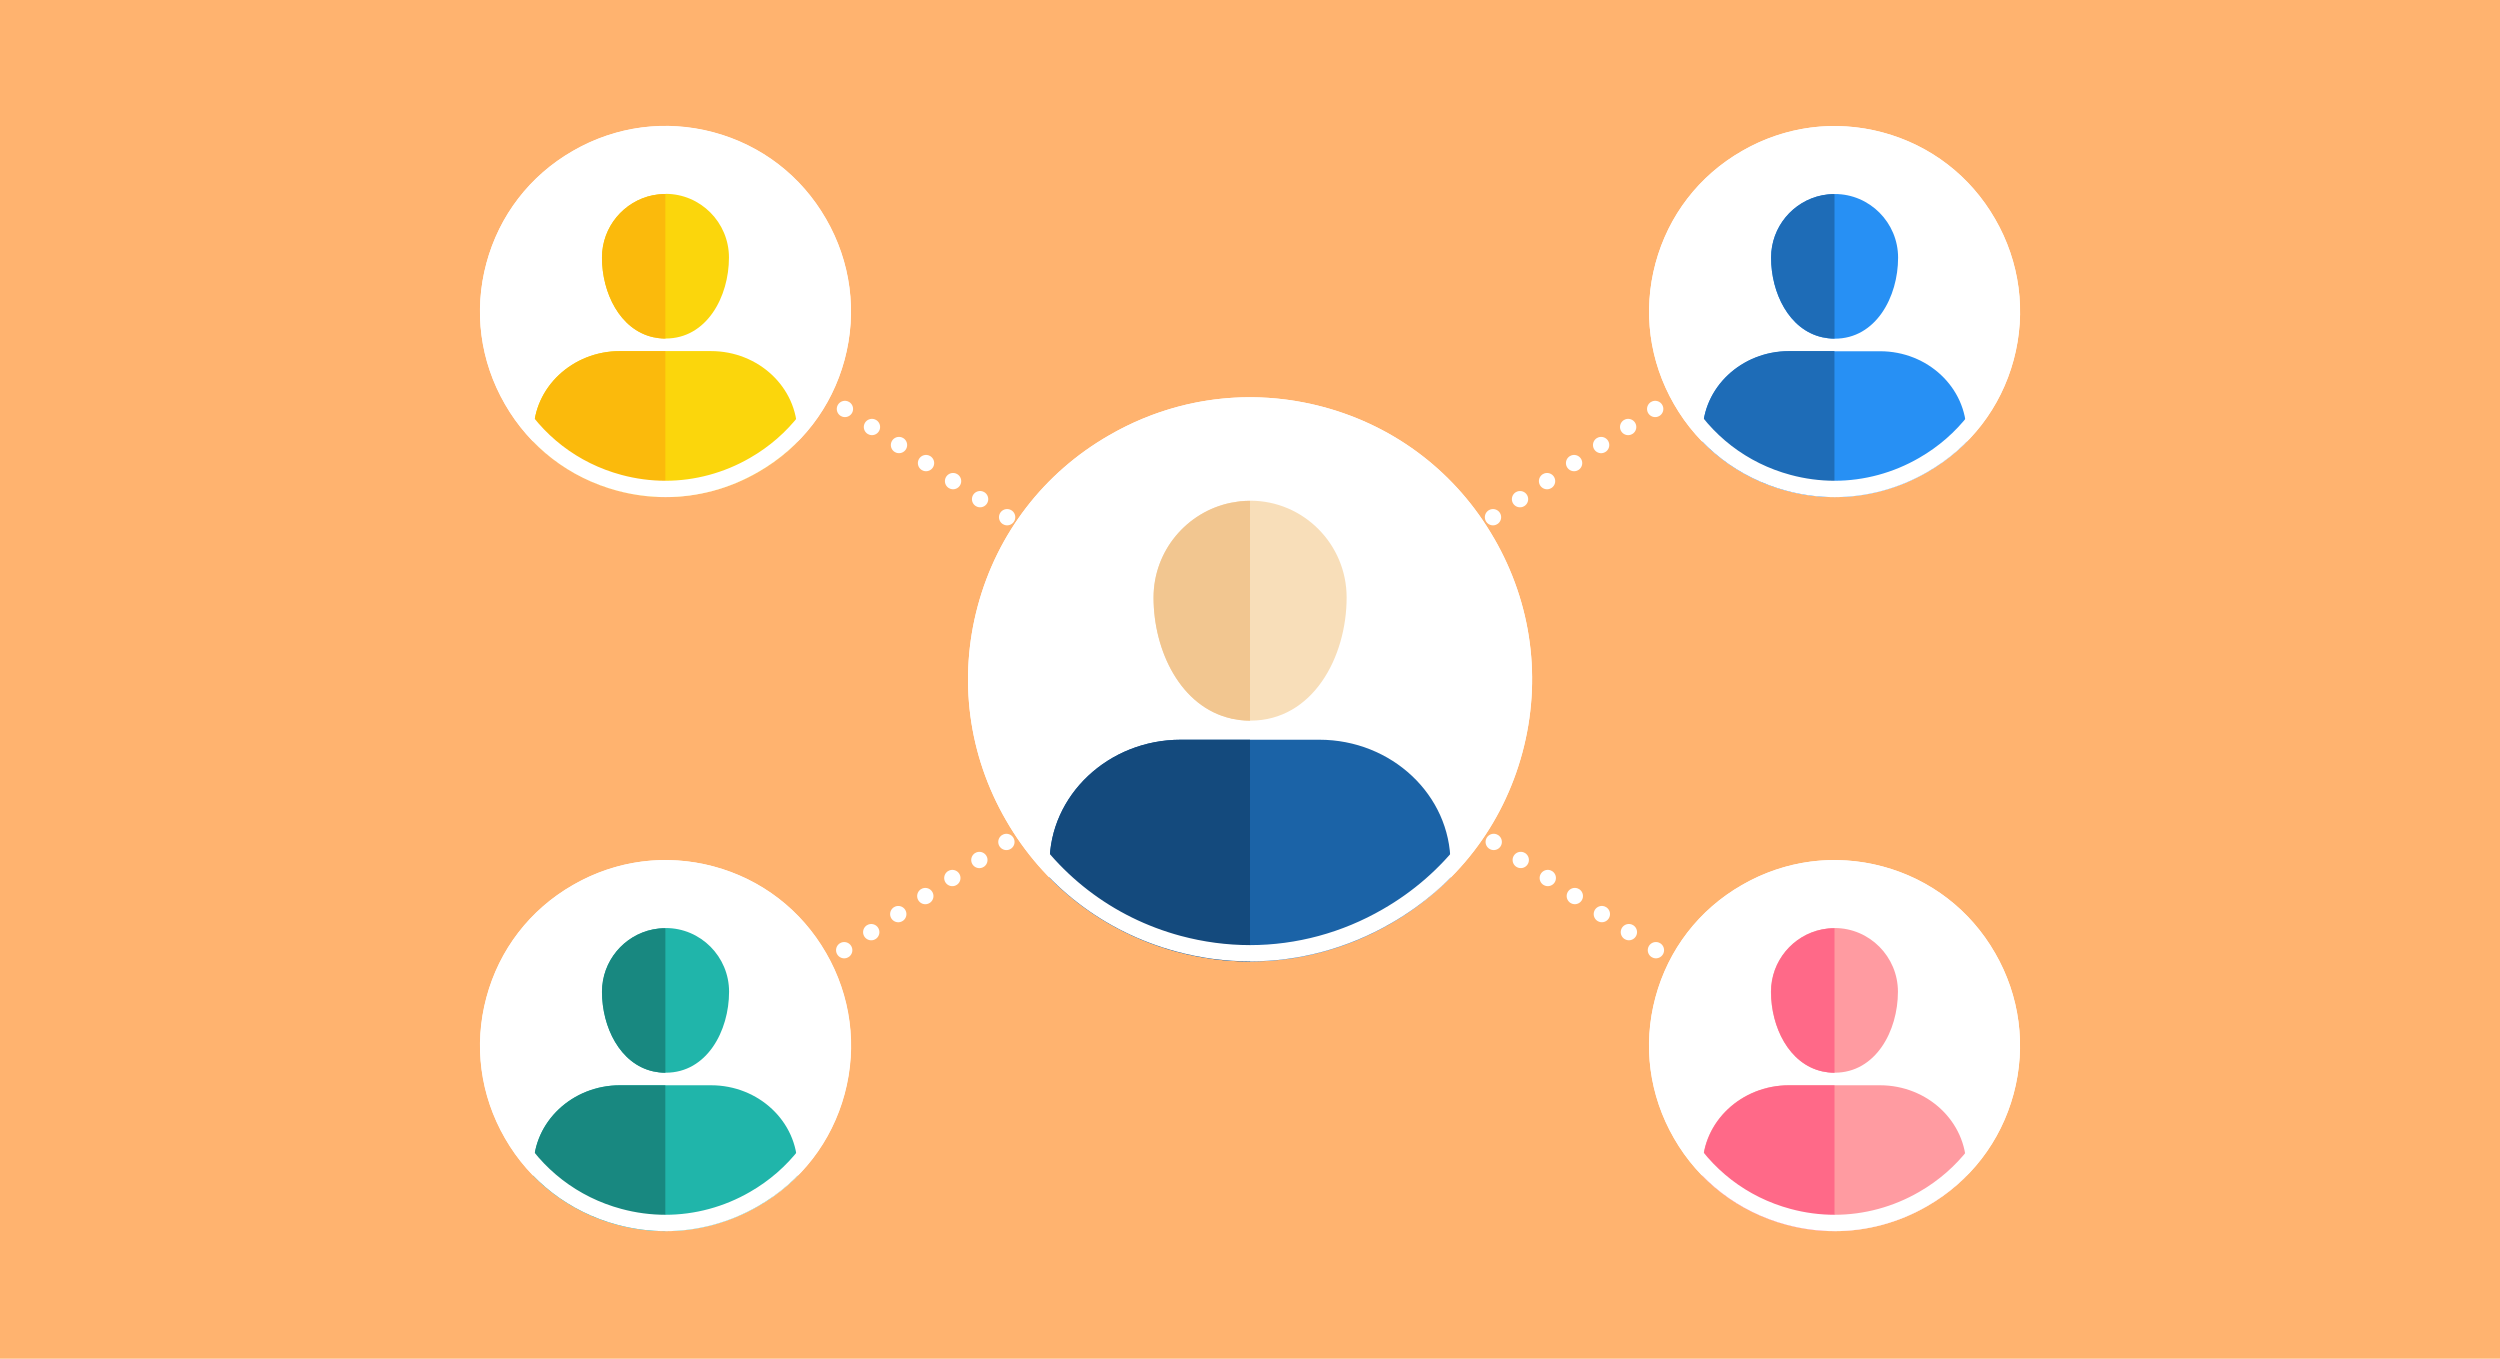 <?xml version="1.0" encoding="UTF-8"?>
<svg id="_レイヤー_2" data-name="レイヤー_2" xmlns="http://www.w3.org/2000/svg" xmlns:xlink="http://www.w3.org/1999/xlink" viewBox="0 0 460 250">
  <defs>
    <style>
      .cls-1 {
        fill: #1b63a7;
      }

      .cls-2 {
        clip-path: url(#clippath-4);
      }

      .cls-3 {
        stroke-dasharray: 0 5.98;
      }

      .cls-3, .cls-4, .cls-5 {
        fill: none;
      }

      .cls-3, .cls-5 {
        stroke: #fff;
        stroke-linecap: round;
        stroke-linejoin: round;
        stroke-width: 3px;
      }

      .cls-6 {
        fill: #fff;
      }

      .cls-7 {
        fill: #ff6988;
      }

      .cls-8 {
        fill: #1e6cb7;
      }

      .cls-9 {
        clip-path: url(#clippath-1);
      }

      .cls-10 {
        fill: #ff9ba1;
      }

      .cls-11 {
        fill: #144a7d;
      }

      .cls-12 {
        fill: #fbd60c;
      }

      .cls-13 {
        fill: #20b5aa;
      }

      .cls-14 {
        clip-path: url(#clippath-3);
      }

      .cls-15 {
        fill: #188880;
      }

      .cls-16 {
        fill: #f2c690;
      }

      .cls-17 {
        fill: #f8deb9;
      }

      .cls-18 {
        fill: #fbba0c;
      }

      .cls-19 {
        clip-path: url(#clippath-2);
      }

      .cls-20 {
        fill: #2790f4;
      }

      .cls-21 {
        fill: #ffb36f;
      }

      .cls-22 {
        clip-path: url(#clippath);
      }
    </style>
    <clipPath id="clippath">
      <path class="cls-4" d="M349.24,47.39c0,7.23-4.08,14.91-11.65,14.91-.44,0-.86-.03-1.27-.08-.2-.02-.39-.07-.58-.1-.16-.03-.32-.05-.48-.08,0,0,.02,0,.02,0-6.12-1.38-9.4-8.18-9.4-14.64,0-5.66,4.03-10.39,9.37-11.47,0,0,0,0,0,0,.11-.02.22-.03.34-.05.27-.05.54-.1.81-.12.39-.04.79-.06,1.19-.06,6.42,0,11.65,5.25,11.65,11.71ZM359.88,83.08c.16-.13.31-.27.47-.4.5-.45,1-.91,1.47-1.38v-1.75c0-8.25-7.12-14.95-15.88-14.95h-16.77c-8.75,0-15.88,6.71-15.88,14.95v1.75c4.19,4.26,9.45,7.36,15.38,8.95,2.94.79,5.93,1.18,8.9,1.18,5.92,0,11.77-1.56,17.04-4.6.69-.4,1.37-.82,2.03-1.26h0c.55-.37,1.08-.75,1.6-1.15.17-.13.33-.26.5-.39.39-.31.77-.62,1.14-.94Z"/>
    </clipPath>
    <clipPath id="clippath-1">
      <path class="cls-4" d="M134.12,47.39c0,7.23-4.08,14.91-11.65,14.91-.44,0-.86-.03-1.27-.08-.2-.02-.39-.07-.58-.1-.16-.03-.32-.05-.48-.08,0,0,.02,0,.02,0-6.12-1.38-9.4-8.18-9.4-14.64,0-5.66,4.03-10.39,9.37-11.47,0,0,0,0,0,0,.11-.02.22-.03.34-.05.27-.05.54-.1.81-.12.39-.04.79-.06,1.19-.06,6.42,0,11.65,5.25,11.65,11.71ZM144.77,83.09c.16-.13.31-.27.47-.4.5-.45,1-.91,1.47-1.38v-1.75c0-8.25-7.12-14.95-15.88-14.95h-16.77c-8.75,0-15.88,6.71-15.88,14.95v1.75c4.19,4.26,9.45,7.36,15.38,8.95,2.94.79,5.93,1.18,8.9,1.18,5.92,0,11.77-1.56,17.04-4.6.69-.4,1.37-.82,2.03-1.26h0c.55-.37,1.08-.75,1.6-1.15.17-.13.33-.26.5-.39.39-.31.77-.62,1.14-.94Z"/>
    </clipPath>
    <clipPath id="clippath-2">
      <path class="cls-4" d="M349.24,182.48c0,7.23-4.08,14.91-11.65,14.91-.44,0-.86-.03-1.27-.08-.2-.02-.39-.07-.58-.1-.16-.03-.32-.05-.48-.08,0,0,.02,0,.02,0-6.12-1.38-9.4-8.18-9.4-14.64,0-5.66,4.03-10.39,9.37-11.47,0,0,0,0,0,0,.11-.02.22-.03.34-.05.27-.05.54-.1.81-.12.39-.04.79-.06,1.19-.06,6.42,0,11.65,5.25,11.65,11.71ZM359.89,218.18c.16-.13.31-.27.47-.4.5-.45,1-.91,1.47-1.38v-1.75c0-8.25-7.12-14.95-15.88-14.95h-16.77c-8.75,0-15.88,6.71-15.88,14.95v1.75c4.19,4.26,9.45,7.36,15.38,8.95,2.94.79,5.93,1.18,8.9,1.18,5.92,0,11.77-1.56,17.04-4.6.69-.4,1.37-.82,2.03-1.26h0c.55-.37,1.08-.75,1.6-1.15.17-.13.33-.26.5-.39.39-.31.77-.62,1.14-.94Z"/>
    </clipPath>
    <clipPath id="clippath-3">
      <path class="cls-4" d="M134.12,182.48c0,7.23-4.08,14.91-11.65,14.91-.44,0-.86-.03-1.27-.08-.2-.02-.39-.07-.58-.1-.16-.03-.32-.05-.48-.08,0,0,.02,0,.02,0-6.12-1.38-9.4-8.18-9.4-14.64,0-5.66,4.03-10.39,9.37-11.47,0,0,0,0,0,0,.11-.02.22-.03.34-.05.27-.05.54-.1.81-.12.39-.04.79-.06,1.19-.06,6.42,0,11.65,5.25,11.65,11.71ZM144.76,218.18c.16-.13.31-.27.47-.4.5-.45,1-.91,1.47-1.38v-1.75c0-8.25-7.12-14.95-15.88-14.95h-16.77c-8.75,0-15.88,6.71-15.88,14.95v1.75c4.19,4.26,9.45,7.36,15.38,8.95,2.94.79,5.93,1.18,8.9,1.18,5.92,0,11.77-1.56,17.04-4.6.69-.4,1.37-.82,2.03-1.26h0c.55-.37,1.08-.75,1.6-1.15.17-.13.33-.26.5-.39.39-.31.77-.62,1.14-.94Z"/>
    </clipPath>
    <clipPath id="clippath-4">
      <path class="cls-4" d="M247.77,109.94c0,10.99-6.21,22.67-17.72,22.67-.66,0-1.31-.05-1.93-.12-.3-.04-.59-.1-.89-.15-.24-.04-.49-.07-.73-.12.01,0,.02,0,.04-.01-9.3-2.1-14.29-12.44-14.29-22.26,0-8.6,6.13-15.79,14.25-17.44,0,0,0,0,0,0,.17-.03.34-.05.51-.08.41-.07.82-.15,1.23-.19.59-.06,1.2-.09,1.8-.09,9.77,0,17.72,7.98,17.72,17.8ZM263.95,164.21c.24-.2.48-.41.71-.61.76-.68,1.51-1.38,2.23-2.1v-2.66c0-12.54-10.83-22.73-24.14-22.73h-25.49c-13.31,0-24.14,10.2-24.14,22.73v2.67c6.37,6.48,14.37,11.18,23.38,13.61,4.47,1.2,9.02,1.8,13.53,1.8,9,0,17.89-2.37,25.91-7,1.06-.61,2.08-1.25,3.08-1.92h0c.83-.56,1.64-1.14,2.43-1.74.26-.19.51-.4.76-.6.59-.46,1.17-.94,1.74-1.43Z"/>
    </clipPath>
  </defs>
  <g id="_レイヤー_1-2" data-name="レイヤー_1">
    <g>
      <rect class="cls-21" width="460" height="250"/>
      <g>
        <line class="cls-5" x1="130.6" y1="58.66" x2="130.6" y2="58.66"/>
        <line class="cls-3" x1="135.57" y1="61.97" x2="326.94" y2="189.68"/>
        <line class="cls-5" x1="329.42" y1="191.34" x2="329.42" y2="191.34"/>
      </g>
      <g>
        <line class="cls-5" x1="329.42" y1="58.66" x2="329.42" y2="58.66"/>
        <line class="cls-3" x1="324.45" y1="61.97" x2="133.09" y2="189.68"/>
        <line class="cls-5" x1="130.6" y1="191.34" x2="130.6" y2="191.34"/>
      </g>
      <g>
        <g>
          <path class="cls-6" d="M367.09,40.27c-4.53-7.89-11.87-13.54-20.65-15.9-8.81-2.37-18.03-1.15-25.94,3.43-7.89,4.53-13.53,11.86-15.89,20.65-2.37,8.81-1.15,18.03,3.42,25.94,4.53,7.89,11.87,13.54,20.65,15.9,2.94.79,5.93,1.18,8.9,1.18,5.92,0,11.77-1.56,17.04-4.6,7.89-4.53,13.54-11.87,15.9-20.65,2.37-8.81,1.15-18.03-3.42-25.94Z"/>
          <g>
            <path class="cls-20" d="M337.58,35.72c-.4,0-.8.02-1.19.06-.25.03-.5.07-.74.11-.13.02-.27.03-.4.06,0,0,0,0,0,0-5.34,1.08-9.37,5.82-9.37,11.47,0,6.45,3.28,13.26,9.4,14.64,0,0-.02,0-.02,0,.15.04.32.05.48.08.19.03.39.08.59.1.41.05.84.08,1.27.08,7.57,0,11.65-7.68,11.65-14.91,0-6.45-5.23-11.71-11.65-11.71Z"/>
            <path class="cls-20" d="M359.62,83.34c.76-.64,1.5-1.3,2.2-2.01v-1.75c0-8.25-7.12-14.95-15.88-14.95h-16.77c-8.75,0-15.88,6.71-15.88,14.95v1.75c4.19,4.26,9.45,7.36,15.38,8.95,2.94.79,5.93,1.18,8.9,1.18,5.92,0,11.77-1.56,17.04-4.6.69-.4,1.37-.82,2.03-1.26h0s.04-.03.06-.04c.81-.55,1.59-1.14,2.34-1.74.19-.15.38-.31.57-.47Z"/>
          </g>
          <g class="cls-22">
            <rect class="cls-8" x="322.14" y="32.98" width="15.41" height="30.63"/>
            <rect class="cls-8" x="311.8" y="62.7" width="25.74" height="30.63"/>
          </g>
        </g>
        <path class="cls-6" d="M337.54,26.19c2.72,0,5.45.36,8.12,1.08,8.01,2.15,14.7,7.3,18.83,14.5,4.17,7.22,5.28,15.62,3.12,23.66-2.15,8.01-7.3,14.7-14.5,18.83-4.75,2.75-10.13,4.2-15.54,4.2-2.72,0-5.45-.36-8.11-1.08-8.01-2.15-14.7-7.3-18.83-14.5-4.17-7.22-5.28-15.62-3.12-23.66,2.15-8.01,7.3-14.7,14.5-18.83,4.76-2.75,10.13-4.21,15.54-4.21M337.54,23.19c-5.92,0-11.77,1.56-17.04,4.61-7.89,4.53-13.53,11.86-15.89,20.65-2.37,8.81-1.15,18.03,3.42,25.94,4.53,7.89,11.87,13.54,20.65,15.9,2.94.79,5.93,1.18,8.89,1.18h0c5.92,0,11.77-1.56,17.04-4.6,7.89-4.53,13.54-11.87,15.9-20.65,2.37-8.81,1.15-18.03-3.42-25.94-4.53-7.89-11.87-13.54-20.65-15.9-2.94-.79-5.93-1.18-8.9-1.18h0Z"/>
      </g>
      <g>
        <g>
          <path class="cls-6" d="M151.98,40.24c-4.53-7.89-11.87-13.54-20.65-15.9-8.81-2.37-18.03-1.15-25.94,3.43-7.89,4.53-13.53,11.86-15.89,20.65-2.37,8.81-1.15,18.03,3.42,25.94,4.53,7.89,11.87,13.54,20.65,15.9,2.94.79,5.93,1.18,8.9,1.18,5.92,0,11.77-1.56,17.04-4.6,7.89-4.53,13.54-11.87,15.9-20.65,2.37-8.81,1.15-18.03-3.42-25.94Z"/>
          <g>
            <path class="cls-12" d="M122.47,35.69c-.4,0-.8.02-1.19.06-.25.03-.5.07-.74.11-.13.02-.27.03-.4.06,0,0,0,0,0,0-5.34,1.08-9.37,5.82-9.37,11.47,0,6.45,3.28,13.26,9.4,14.64,0,0-.02,0-.02,0,.16.04.32.05.48.08.19.03.38.08.58.1.41.05.84.08,1.27.08,7.57,0,11.65-7.68,11.65-14.91,0-6.45-5.23-11.71-11.65-11.71Z"/>
            <path class="cls-12" d="M130.83,64.6h-16.77c-8.75,0-15.88,6.71-15.88,14.95v1.75c.7.7,1.44,1.36,2.2,2.01.19.16.38.31.57.47.76.61,1.53,1.2,2.34,1.75.02.01.04.03.06.04h0c.66.44,1.33.86,2.03,1.26,5.27,3.05,11.12,4.6,17.04,4.6,2.97,0,5.96-.39,8.9-1.18,5.93-1.59,11.19-4.69,15.38-8.95v-1.75c0-8.25-7.12-14.95-15.88-14.95Z"/>
          </g>
          <g class="cls-9">
            <rect class="cls-18" x="107.02" y="32.98" width="15.41" height="30.63"/>
            <rect class="cls-18" x="96.69" y="62.7" width="25.74" height="30.63"/>
          </g>
        </g>
        <path class="cls-6" d="M122.42,26.19c2.72,0,5.45.36,8.12,1.08,8.01,2.15,14.7,7.3,18.83,14.5,4.17,7.22,5.28,15.62,3.12,23.66-2.15,8.01-7.3,14.7-14.5,18.83-4.75,2.75-10.13,4.2-15.54,4.2-2.72,0-5.45-.36-8.11-1.08-8.01-2.15-14.7-7.3-18.83-14.5-4.17-7.22-5.28-15.62-3.12-23.66,2.15-8.01,7.3-14.7,14.5-18.83,4.76-2.75,10.13-4.21,15.54-4.21M122.42,23.19c-5.92,0-11.77,1.56-17.04,4.61-7.89,4.53-13.53,11.86-15.89,20.65-2.37,8.81-1.15,18.03,3.42,25.94,4.53,7.89,11.87,13.54,20.65,15.9,2.94.79,5.93,1.18,8.89,1.18h0c5.92,0,11.77-1.56,17.04-4.6,7.89-4.53,13.54-11.87,15.9-20.65,2.37-8.81,1.15-18.03-3.42-25.94-4.53-7.89-11.87-13.54-20.65-15.9-2.94-.79-5.93-1.18-8.9-1.18h0Z"/>
      </g>
      <g>
        <g>
          <path class="cls-6" d="M367.07,175.33c-4.53-7.89-11.87-13.54-20.65-15.9-8.81-2.37-18.03-1.15-25.94,3.43-7.89,4.53-13.53,11.86-15.89,20.65-2.37,8.81-1.15,18.03,3.42,25.94,4.53,7.89,11.87,13.54,20.65,15.9,2.94.79,5.93,1.18,8.9,1.18,5.92,0,11.77-1.56,17.04-4.6,7.89-4.53,13.54-11.87,15.9-20.65,2.37-8.81,1.15-18.03-3.42-25.94Z"/>
          <g>
            <path class="cls-10" d="M337.56,170.78c-.4,0-.8.02-1.19.06-.25.03-.5.07-.75.11-.13.02-.27.03-.4.06,0,0,0,0,0,0-5.34,1.08-9.37,5.82-9.37,11.47,0,6.45,3.28,13.26,9.4,14.64,0,0-.02,0-.02,0,.15.04.32.05.48.08.19.03.39.08.59.1.41.05.84.08,1.27.08,7.57,0,11.65-7.68,11.65-14.91,0-6.45-5.23-11.71-11.65-11.71Z"/>
            <path class="cls-10" d="M359.59,218.4c.76-.64,1.5-1.3,2.2-2.01v-1.75c0-8.25-7.12-14.95-15.88-14.95h-16.77c-8.75,0-15.88,6.71-15.88,14.95v1.75c4.19,4.26,9.45,7.36,15.38,8.95,2.94.79,5.93,1.18,8.9,1.18,5.92,0,11.77-1.56,17.04-4.6.69-.4,1.37-.82,2.03-1.26h0s.04-.03.06-.04c.81-.55,1.59-1.14,2.34-1.74.19-.15.38-.31.57-.47Z"/>
          </g>
          <g class="cls-19">
            <rect class="cls-7" x="322.14" y="168.07" width="15.41" height="30.63"/>
            <rect class="cls-7" x="311.81" y="197.79" width="25.74" height="30.63"/>
          </g>
        </g>
        <path class="cls-6" d="M337.54,161.25c2.72,0,5.45.36,8.12,1.08,8.01,2.15,14.7,7.3,18.83,14.5,4.17,7.22,5.28,15.62,3.12,23.66-2.15,8.01-7.3,14.7-14.5,18.83-4.75,2.75-10.13,4.2-15.54,4.2-2.72,0-5.45-.36-8.11-1.08-8.01-2.15-14.7-7.3-18.83-14.5-4.17-7.22-5.28-15.62-3.12-23.66,2.15-8.01,7.3-14.7,14.5-18.83,4.76-2.75,10.13-4.21,15.54-4.21M337.54,158.25c-5.92,0-11.77,1.56-17.04,4.61-7.89,4.53-13.53,11.86-15.89,20.65-2.37,8.81-1.15,18.03,3.42,25.94,4.53,7.89,11.87,13.54,20.65,15.9,2.94.79,5.93,1.18,8.89,1.18h0c5.92,0,11.77-1.56,17.04-4.6,7.89-4.53,13.54-11.87,15.9-20.65,2.37-8.81,1.15-18.03-3.42-25.94-4.53-7.89-11.87-13.54-20.65-15.9-2.94-.79-5.93-1.18-8.9-1.18h0Z"/>
      </g>
      <g>
        <g>
          <path class="cls-6" d="M152,175.33c-4.53-7.89-11.87-13.54-20.65-15.9-8.81-2.37-18.03-1.15-25.94,3.43-7.89,4.53-13.53,11.86-15.89,20.65-2.37,8.81-1.15,18.03,3.42,25.94,4.53,7.89,11.87,13.54,20.65,15.9,2.94.79,5.93,1.18,8.9,1.18,5.92,0,11.77-1.56,17.04-4.6,7.89-4.53,13.54-11.87,15.9-20.65,2.37-8.81,1.15-18.03-3.42-25.94Z"/>
          <g>
            <path class="cls-13" d="M122.49,170.78c-.4,0-.8.02-1.19.06-.25.03-.5.07-.75.11-.13.02-.27.03-.4.06,0,0,0,0,0,0-5.34,1.08-9.37,5.82-9.37,11.47,0,6.45,3.28,13.26,9.4,14.64,0,0-.02,0-.02,0,.15.04.32.05.48.08.19.03.39.08.59.1.41.05.84.08,1.27.08,7.57,0,11.65-7.68,11.65-14.91,0-6.45-5.23-11.71-11.65-11.71Z"/>
            <path class="cls-13" d="M144.52,218.4c.76-.64,1.5-1.3,2.2-2.01v-1.75c0-8.25-7.12-14.95-15.88-14.95h-16.77c-8.75,0-15.88,6.71-15.88,14.95v1.75c4.19,4.26,9.45,7.36,15.38,8.95,2.94.79,5.93,1.18,8.9,1.18,5.92,0,11.77-1.56,17.04-4.6.69-.4,1.37-.82,2.03-1.26h0s.04-.03.06-.05c.81-.55,1.58-1.13,2.34-1.74.19-.15.38-.31.57-.47Z"/>
          </g>
          <g class="cls-14">
            <rect class="cls-15" x="107.02" y="168.07" width="15.41" height="30.63"/>
            <rect class="cls-15" x="96.68" y="197.79" width="25.74" height="30.63"/>
          </g>
        </g>
        <path class="cls-6" d="M122.42,161.25c2.72,0,5.45.36,8.12,1.08,8.01,2.15,14.7,7.3,18.83,14.5,4.17,7.22,5.28,15.62,3.12,23.66-2.15,8.01-7.3,14.7-14.5,18.83-4.75,2.75-10.13,4.2-15.54,4.2-2.72,0-5.45-.36-8.11-1.08-8.01-2.15-14.7-7.3-18.83-14.5-4.17-7.22-5.28-15.62-3.12-23.66,2.15-8.01,7.3-14.7,14.5-18.83,4.76-2.75,10.13-4.21,15.54-4.21M122.42,158.25c-5.92,0-11.77,1.56-17.04,4.61-7.89,4.53-13.53,11.86-15.89,20.65-2.37,8.81-1.15,18.03,3.42,25.94,4.53,7.89,11.87,13.54,20.65,15.9,2.94.79,5.93,1.18,8.89,1.18h0c5.92,0,11.77-1.56,17.04-4.6,7.89-4.53,13.54-11.87,15.9-20.65,2.37-8.81,1.15-18.03-3.42-25.94-4.53-7.89-11.87-13.54-20.65-15.9-2.94-.79-5.93-1.18-8.9-1.18h0Z"/>
      </g>
      <g>
        <path class="cls-6" d="M274.91,99.06c-6.89-12-18.04-20.58-31.4-24.17-13.4-3.6-27.41-1.75-39.44,5.21-11.99,6.89-20.57,18.04-24.16,31.39-3.6,13.4-1.75,27.41,5.2,39.43,6.89,12,18.04,20.58,31.4,24.17,4.47,1.2,9.02,1.8,13.53,1.8,9,0,17.89-2.37,25.91-7,12-6.89,20.58-18.04,24.17-31.4,3.6-13.4,1.75-27.41-5.2-39.43Z"/>
        <g>
          <path class="cls-17" d="M230.05,92.14c-.61,0-1.21.03-1.8.09-.42.04-.82.12-1.23.19-.17.03-.34.04-.51.08,0,0,0,0,0,0-8.12,1.65-14.25,8.84-14.25,17.44,0,9.81,4.99,20.15,14.29,22.26-.01,0-.02,0-.04.01.24.05.48.08.73.12.3.05.58.12.89.15.63.08,1.27.12,1.93.12,11.51,0,17.72-11.68,17.72-22.67,0-9.81-7.95-17.8-17.72-17.8Z"/>
          <path class="cls-1" d="M263.95,164.21c.24-.2.48-.41.71-.61.76-.68,1.51-1.38,2.23-2.1v-2.66c0-12.54-10.83-22.73-24.14-22.73h-25.49c-13.31,0-24.14,10.2-24.14,22.73v2.67c6.37,6.48,14.37,11.18,23.38,13.61,4.47,1.2,9.02,1.8,13.53,1.8,9,0,17.89-2.37,25.91-7,1.06-.61,2.08-1.25,3.08-1.92h0c.83-.56,1.64-1.14,2.43-1.74.26-.19.51-.4.76-.6.59-.46,1.17-.94,1.74-1.43Z"/>
        </g>
        <g class="cls-2">
          <rect class="cls-16" x="206.57" y="88.03" width="23.43" height="46.57"/>
          <rect class="cls-11" x="190.86" y="133.21" width="39.14" height="46.57"/>
        </g>
        <path class="cls-6" d="M229.98,76.09c4.28,0,8.57.57,12.75,1.7,12.58,3.38,23.09,11.47,29.58,22.78,6.55,11.33,8.3,24.53,4.9,37.15-3.38,12.58-11.47,23.09-22.78,29.58-7.46,4.32-15.9,6.6-24.41,6.6-4.27,0-8.56-.57-12.74-1.69-12.58-3.38-23.09-11.47-29.58-22.78-6.55-11.34-8.3-24.53-4.9-37.15,3.38-12.58,11.46-23.08,22.77-29.58,7.47-4.32,15.91-6.6,24.41-6.6M229.98,73.09c-9,0-17.9,2.37-25.91,7.01-11.99,6.89-20.57,18.04-24.16,31.39-3.6,13.4-1.75,27.41,5.2,39.43,6.89,12,18.04,20.58,31.4,24.17,4.47,1.2,9.01,1.8,13.52,1.8h0c9,0,17.89-2.37,25.91-7,12-6.89,20.58-18.04,24.17-31.4,3.6-13.4,1.75-27.41-5.2-39.43-6.89-12-18.04-20.58-31.4-24.17-4.47-1.2-9.02-1.8-13.53-1.8h0Z"/>
      </g>
    </g>
  </g>
</svg>